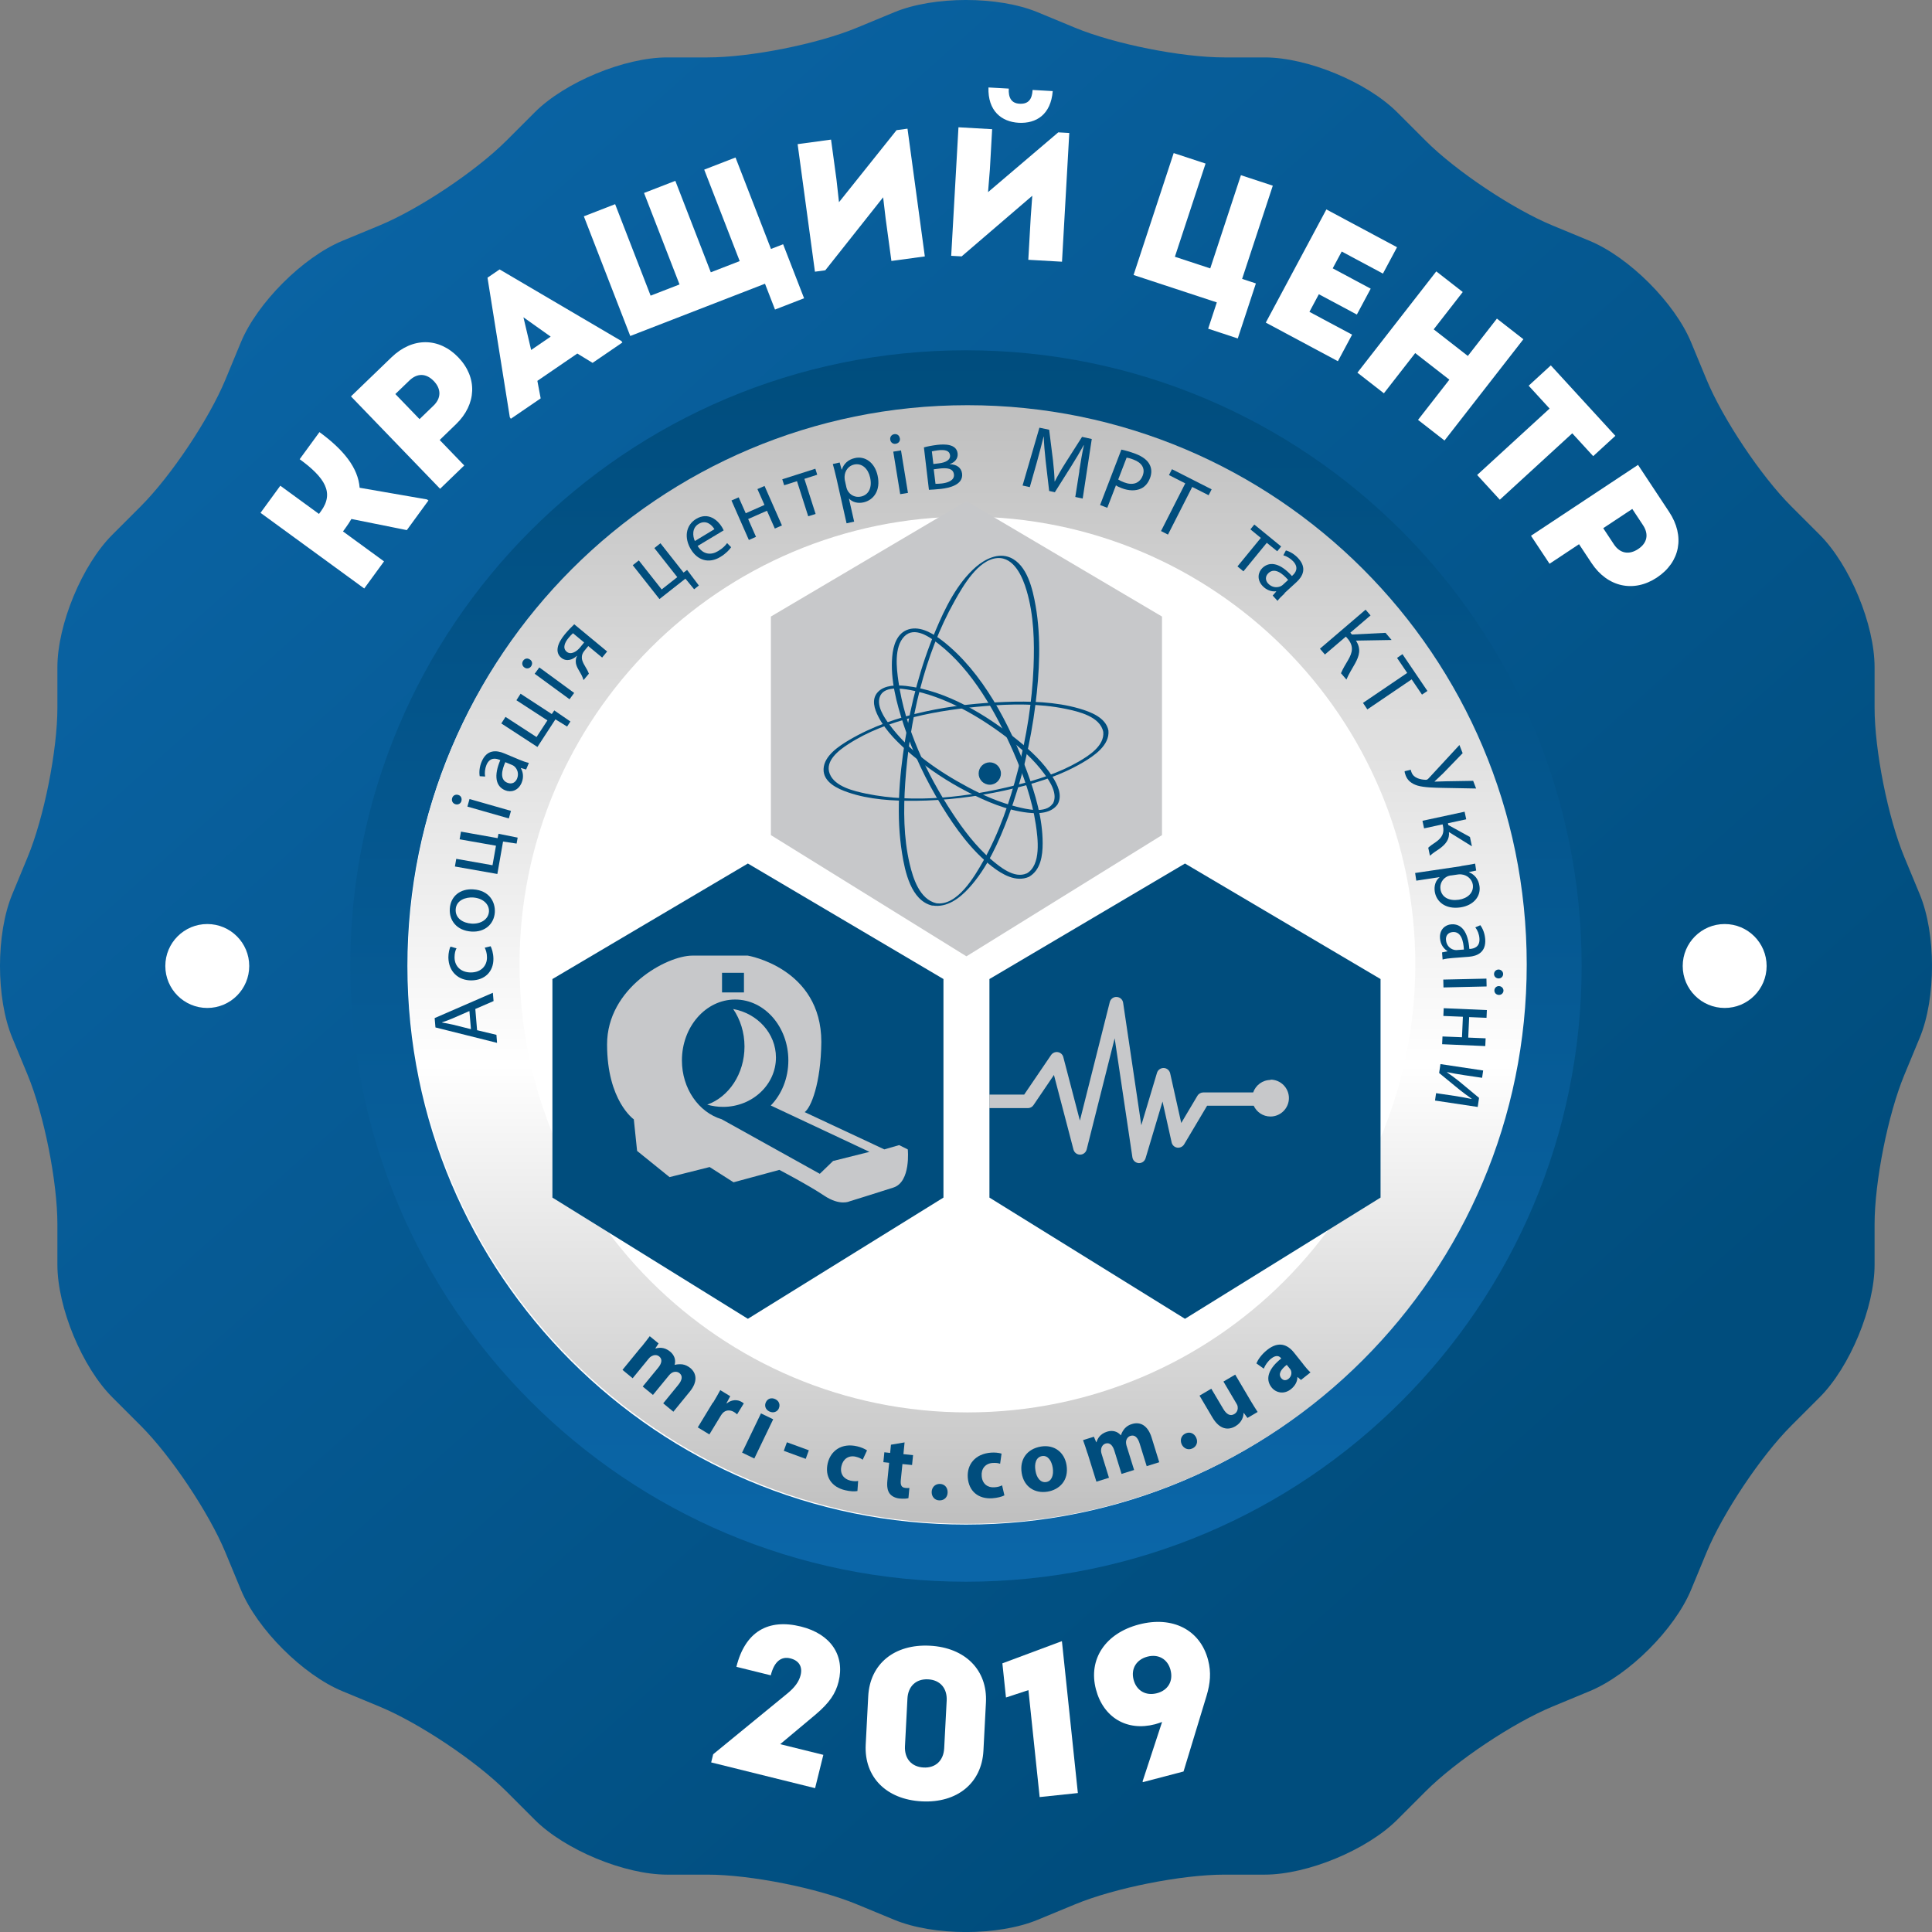 <?xml version="1.0" encoding="UTF-8"?> <svg xmlns="http://www.w3.org/2000/svg" width="100" height="100" viewBox="0 0 100 100" fill="none"><rect x="0" y="0" width="100" height="100" fill="#808080" stroke="none"/><g clip-path="url(#clip0_90_3412)"><path d="M46.287 0.634C48.328 -0.212 51.669 -0.212 53.71 0.634L55.642 1.434C57.683 2.28 61.161 2.972 63.371 2.972H65.461C67.671 2.972 70.758 4.25 72.32 5.813L73.798 7.291C75.36 8.853 78.309 10.823 80.351 11.668L82.282 12.468C84.323 13.314 86.685 15.677 87.531 17.717L88.331 19.648C89.177 21.69 91.147 24.638 92.709 26.201L94.187 27.679C95.75 29.241 97.028 32.327 97.028 34.538V36.628C97.028 38.838 97.72 42.316 98.566 44.358L99.366 46.289C100.212 48.33 100.212 51.67 99.366 53.712L98.566 55.643C97.72 57.685 97.028 61.163 97.028 63.373V65.463C97.028 67.673 95.75 70.76 94.187 72.322L92.709 73.8C91.147 75.362 89.177 78.311 88.331 80.353L87.531 82.284C86.685 84.326 84.323 86.688 82.282 87.533L80.351 88.334C78.309 89.179 75.361 91.149 73.798 92.712L72.32 94.19C70.758 95.752 67.671 97.031 65.461 97.031H63.371C61.161 97.031 57.683 97.723 55.642 98.569L53.71 99.368C51.669 100.214 48.328 100.214 46.287 99.368L44.355 98.569C42.313 97.723 38.836 97.031 36.626 97.031H34.537C32.327 97.031 29.241 95.752 27.678 94.19L26.2 92.712C24.638 91.15 21.689 89.179 19.648 88.334L17.717 87.533C15.676 86.688 13.313 84.325 12.468 82.284L11.668 80.353C10.823 78.311 8.852 75.363 7.29 73.8L5.812 72.322C4.249 70.76 2.971 67.673 2.971 65.463V63.373C2.971 61.163 2.279 57.685 1.433 55.643L0.634 53.712C-0.212 51.67 -0.212 48.33 0.634 46.289L1.433 44.358C2.279 42.316 2.971 38.839 2.971 36.628V34.538C2.971 32.328 4.249 29.241 5.812 27.679L7.29 26.201C8.852 24.639 10.823 21.69 11.668 19.648L12.468 17.717C13.314 15.676 15.676 13.314 17.717 12.468L19.648 11.668C21.69 10.823 24.638 8.852 26.2 7.291L27.678 5.813C29.241 4.25 32.327 2.972 34.537 2.972H36.626C38.836 2.972 42.315 2.28 44.355 1.434L46.287 0.634Z" fill="url(#paint0_linear_90_3412)"></path><path d="M81.866 50C81.866 67.601 67.6 81.869 49.999 81.869C32.398 81.869 18.131 67.601 18.131 50C18.131 32.399 32.399 18.131 49.999 18.131C67.599 18.131 81.866 32.399 81.866 50Z" fill="url(#paint1_linear_90_3412)"></path><path d="M22.099 25.849L22.176 25.905L21.057 27.439L18.188 26.862C18.103 27.011 18.01 27.154 17.903 27.3L17.753 27.507L19.877 29.057L18.853 30.46L13.485 26.544L14.509 25.141L16.51 26.601L16.611 26.463C17.31 25.505 16.821 24.725 15.511 23.768L16.535 22.366C17.785 23.278 18.536 24.213 18.615 25.246L22.1 25.85L22.099 25.849Z" fill="white"></path><path d="M23.72 18.495C24.728 19.54 24.669 20.928 23.604 21.956L22.758 22.774L24.029 24.092L22.779 25.299L18.166 20.517L20.264 18.494C21.35 17.446 22.72 17.457 23.721 18.496L23.72 18.495ZM22.449 19.72C22.053 19.31 21.59 19.308 21.188 19.697L20.463 20.396L21.715 21.694L22.439 20.995C22.843 20.606 22.845 20.129 22.449 19.719V19.72Z" fill="white"></path><path d="M32.162 17.648L32.215 17.727L30.672 18.782L29.882 18.299L27.814 19.713L27.985 20.62L26.441 21.675L26.388 21.597L25.233 14.373L25.859 13.945L32.163 17.65L32.162 17.648ZM27.492 18.115L28.503 17.424L27.093 16.422L27.492 18.115Z" fill="white"></path><path d="M40.534 12.642L41.619 15.438L40.114 16.022L39.596 14.686L32.622 17.391L30.22 11.197L31.839 10.568L33.676 15.303L35.172 14.723L33.335 9.988L34.955 9.36L36.791 14.094L38.287 13.514L36.45 8.78L38.07 8.152L39.906 12.886L40.535 12.642H40.534Z" fill="white"></path><path d="M46.972 6.66L47.869 13.272L46.139 13.507L45.84 11.306L45.711 10.212L42.717 13.99L42.181 14.063L41.285 7.461L43.015 7.226L43.296 9.295L43.426 10.466L46.406 6.737L46.971 6.66H46.972Z" fill="white"></path><path d="M55.346 6.883L54.969 13.546L53.225 13.447L53.351 11.23L53.431 10.132L49.774 13.271L49.234 13.241L49.61 6.588L51.353 6.687L51.236 8.771L51.141 9.945L54.776 6.851L55.345 6.883H55.346ZM51.163 4.527L52.214 4.586C52.188 5.06 52.352 5.346 52.769 5.369C53.242 5.395 53.419 5.129 53.447 4.656L54.489 4.715C54.392 5.926 53.642 6.406 52.723 6.355C51.841 6.304 51.123 5.742 51.163 4.527Z" fill="white"></path><path d="M65.005 14.669L64.067 17.518L62.534 17.013L62.982 15.652L58.673 14.234L60.75 7.923L62.4 8.466L60.812 13.29L62.642 13.892L64.23 9.068L65.88 9.611L64.292 14.435L65.004 14.67L65.005 14.669Z" fill="white"></path><path d="M69.984 17.323L69.249 18.696L65.517 16.698L68.653 10.84L72.31 12.797L71.581 14.161L69.447 13.019L68.981 13.889L70.947 14.942L70.231 16.281L68.264 15.229L67.776 16.141L69.986 17.323H69.984Z" fill="white"></path><path d="M78.85 17.559L74.768 22.801L73.397 21.733L75.019 19.652L73.251 18.276L71.63 20.357L70.259 19.289L74.342 14.047L75.712 15.115L74.208 17.047L75.975 18.424L77.48 16.491L78.85 17.559Z" fill="white"></path><path d="M82.464 23.611L81.38 22.428L77.63 25.865L76.457 24.585L80.207 21.147L79.123 19.964L80.27 18.912L83.611 22.558L82.464 23.61V23.611Z" fill="white"></path><path d="M85.765 29.892C84.554 30.694 83.2 30.384 82.381 29.149L81.731 28.168L80.204 29.18L79.244 27.731L84.784 24.062L86.392 26.492C87.226 27.75 86.967 29.094 85.763 29.892H85.765ZM84.79 28.419C85.265 28.105 85.35 27.65 85.042 27.183L84.487 26.343L82.983 27.339L83.538 28.178C83.848 28.645 84.316 28.734 84.79 28.419Z" fill="white"></path><path d="M42.616 90.831L42.189 92.555L36.81 91.222L36.915 90.799L40.756 87.653C41.132 87.344 41.357 87.042 41.439 86.706C41.547 86.272 41.361 85.95 40.907 85.837C40.452 85.724 40.078 85.977 39.895 86.714L38.116 86.274C38.568 84.451 39.761 83.769 41.454 84.189C43.015 84.576 43.738 85.699 43.405 87.044C43.254 87.651 42.938 88.137 42.197 88.759L40.382 90.278L42.616 90.831Z" fill="white"></path><path d="M44.809 90.301L44.939 87.802C45.026 86.117 46.3 85.087 48.13 85.182C49.96 85.277 51.119 86.446 51.032 88.119L50.902 90.618C50.814 92.292 49.541 93.333 47.711 93.238C45.881 93.143 44.722 91.986 44.809 90.301ZM48.871 90.49L49 88.024C49.033 87.388 48.664 86.955 48.039 86.922C47.414 86.889 47.002 87.282 46.969 87.918L46.841 90.384C46.808 91.02 47.177 91.453 47.802 91.486C48.426 91.519 48.838 91.126 48.871 90.49Z" fill="white"></path><path d="M54.965 84.951L55.79 92.808L53.812 93.016L53.231 87.481L52.069 87.862L51.883 86.094L54.943 84.953L54.965 84.951Z" fill="white"></path><path d="M62.53 85.918C62.7 86.566 62.642 87.137 62.451 87.775L61.26 91.692L59.152 92.244L59.141 92.201L60.149 89.129C60.022 89.174 59.895 89.218 59.787 89.247C58.339 89.626 57.11 88.909 56.725 87.439C56.317 85.882 57.212 84.538 58.953 84.082C60.694 83.627 62.122 84.36 62.53 85.917V85.918ZM60.587 86.439C60.44 85.877 59.963 85.598 59.389 85.748C58.816 85.898 58.526 86.378 58.674 86.941C58.824 87.514 59.312 87.791 59.885 87.64C60.458 87.49 60.737 87.012 60.586 86.439H60.587Z" fill="white"></path><path d="M78.909 50C78.909 65.967 65.966 78.912 49.999 78.912C34.032 78.912 21.088 65.968 21.088 50C21.088 34.032 34.032 21.089 49.999 21.089C65.966 21.089 78.909 34.033 78.909 50Z" fill="white"></path><path d="M10.729 52.172C11.928 52.172 12.9 51.199 12.9 50C12.9 48.801 11.928 47.828 10.729 47.828C9.529 47.828 8.557 48.801 8.557 50C8.557 51.199 9.529 52.172 10.729 52.172Z" fill="white"></path><path d="M89.269 52.172C90.468 52.172 91.44 51.199 91.44 50C91.44 48.801 90.468 47.828 89.269 47.828C88.069 47.828 87.097 48.801 87.097 50C87.097 51.199 88.069 52.172 89.269 52.172Z" fill="white"></path><path d="M50.073 20.973C34.087 20.973 21.123 33.932 21.123 49.923C21.123 65.914 34.087 78.873 50.073 78.873C66.059 78.873 79.023 65.914 79.023 49.923C79.023 33.932 66.064 20.973 50.073 20.973ZM50.073 73.106C37.27 73.106 26.89 62.726 26.89 49.923C26.89 37.12 37.27 26.74 50.073 26.74C62.876 26.74 73.256 37.12 73.256 49.923C73.256 62.726 62.876 73.106 50.073 73.106Z" fill="url(#paint2_linear_90_3412)"></path><path d="M33.188 69.73C33.368 69.513 33.511 69.319 33.631 69.162L34.088 69.536L33.922 69.79L33.931 69.799C34.097 69.748 34.383 69.712 34.683 69.956C34.909 70.14 34.992 70.399 34.918 70.643H34.928C35.066 70.611 35.2 70.606 35.325 70.62C35.468 70.643 35.597 70.704 35.726 70.804C36.063 71.081 36.123 71.524 35.694 72.041L34.854 73.07L34.328 72.636L35.103 71.686C35.311 71.433 35.348 71.22 35.173 71.076C35.048 70.975 34.887 70.989 34.767 71.062C34.72 71.09 34.665 71.141 34.633 71.182L33.797 72.201L33.267 71.767L34.07 70.79C34.25 70.569 34.296 70.356 34.125 70.213C33.986 70.097 33.816 70.139 33.71 70.203C33.66 70.231 33.613 70.277 33.576 70.323L32.746 71.338L32.22 70.904L33.194 69.713L33.189 69.728L33.188 69.73Z" fill="#004D7D"></path><path d="M36.911 72.599C37.082 72.313 37.188 72.124 37.28 71.953L37.796 72.267L37.603 72.631L37.617 72.641C37.885 72.42 38.194 72.447 38.378 72.558C38.433 72.591 38.462 72.609 38.498 72.641L38.151 73.208C38.114 73.171 38.068 73.13 37.999 73.089C37.778 72.955 37.556 72.983 37.404 73.144C37.372 73.181 37.34 73.223 37.312 73.268L36.717 74.246L36.117 73.881L36.901 72.59L36.911 72.599Z" fill="#004D7D"></path><path d="M38.41 75.187L39.388 73.157L40.02 73.462L39.043 75.492L38.41 75.187ZM40.312 72.904C40.228 73.079 40.026 73.157 39.818 73.056C39.62 72.959 39.555 72.756 39.642 72.58C39.725 72.396 39.923 72.322 40.127 72.419C40.33 72.516 40.394 72.714 40.311 72.898V72.903L40.312 72.904Z" fill="#004D7D"></path><path d="M41.865 75.067L41.704 75.51L40.569 75.095L40.73 74.652L41.865 75.067Z" fill="#004D7D"></path><path d="M44.38 77.175C44.246 77.203 44.006 77.198 43.743 77.133C43.032 76.967 42.682 76.427 42.843 75.735C42.995 75.094 43.558 74.669 44.375 74.863C44.556 74.905 44.744 74.983 44.878 75.071L44.652 75.555C44.578 75.5 44.468 75.44 44.288 75.398C43.928 75.316 43.638 75.514 43.554 75.879C43.457 76.285 43.678 76.556 44.011 76.635C44.172 76.672 44.306 76.677 44.417 76.653L44.38 77.179V77.174V77.175Z" fill="#004D7D"></path><path d="M46.821 74.657L46.761 75.266L47.26 75.317L47.208 75.829L46.71 75.779L46.627 76.59C46.599 76.863 46.649 76.992 46.862 77.015C46.959 77.024 47.001 77.024 47.07 77.015L47.02 77.545C46.923 77.573 46.757 77.582 46.558 77.563C46.332 77.54 46.152 77.439 46.055 77.315C45.939 77.166 45.899 76.945 45.931 76.632L46.023 75.714L45.723 75.682L45.774 75.17L46.074 75.203L46.116 74.778L46.817 74.659H46.822L46.821 74.657Z" fill="#004D7D"></path><path d="M48.629 77.66C48.394 77.66 48.223 77.48 48.223 77.236C48.223 76.992 48.394 76.807 48.638 76.807C48.882 76.807 49.049 76.982 49.049 77.236C49.049 77.489 48.883 77.66 48.634 77.66H48.629Z" fill="#004D7D"></path><path d="M51.984 77.402C51.864 77.466 51.633 77.531 51.366 77.55C50.637 77.6 50.143 77.185 50.092 76.475C50.045 75.816 50.461 75.248 51.3 75.188C51.484 75.174 51.688 75.193 51.84 75.239L51.766 75.764C51.679 75.732 51.554 75.71 51.37 75.723C51 75.75 50.779 76.027 50.812 76.397C50.839 76.811 51.13 77.01 51.471 76.982C51.637 76.973 51.762 76.936 51.868 76.881L51.987 77.397L51.983 77.402H51.984Z" fill="#004D7D"></path><path d="M55.203 75.828C55.337 76.644 54.816 77.111 54.221 77.207C53.571 77.314 52.998 76.967 52.883 76.248C52.767 75.528 53.164 74.993 53.879 74.873C54.562 74.762 55.092 75.159 55.203 75.828ZM53.594 76.114C53.653 76.496 53.861 76.76 54.156 76.709C54.424 76.667 54.553 76.367 54.489 75.966C54.434 75.634 54.253 75.316 53.94 75.366C53.608 75.421 53.538 75.781 53.594 76.109V76.114Z" fill="#004D7D"></path><path d="M56.288 75.224C56.205 74.956 56.127 74.73 56.058 74.541L56.62 74.365L56.74 74.647H56.754C56.805 74.477 56.93 74.218 57.303 74.103C57.58 74.015 57.843 74.088 58.009 74.287H58.019C58.065 74.143 58.134 74.033 58.217 73.936C58.314 73.83 58.433 73.752 58.596 73.706C59.011 73.577 59.412 73.77 59.61 74.416L60.002 75.685L59.352 75.888L58.988 74.716C58.891 74.401 58.734 74.254 58.517 74.319C58.365 74.365 58.286 74.508 58.282 74.646C58.282 74.701 58.291 74.775 58.309 74.827L58.701 76.086L58.051 76.289L57.677 75.081C57.593 74.809 57.437 74.652 57.225 74.717C57.054 74.772 56.995 74.933 56.99 75.058C56.985 75.118 56.999 75.183 57.013 75.234L57.4 76.489L56.75 76.692L56.293 75.225H56.288V75.224Z" fill="#004D7D"></path><path d="M61.709 74.975C61.496 75.072 61.266 74.975 61.164 74.757C61.063 74.531 61.142 74.296 61.363 74.195C61.584 74.093 61.81 74.185 61.916 74.416C62.018 74.637 61.939 74.872 61.713 74.974H61.708L61.709 74.975Z" fill="#004D7D"></path><path d="M64.712 72.47C64.864 72.723 64.993 72.927 65.095 73.083L64.569 73.393L64.38 73.134L64.366 73.144C64.361 73.305 64.296 73.615 63.946 73.822C63.554 74.052 63.12 73.978 62.761 73.378L62.087 72.238L62.696 71.879L63.314 72.921C63.48 73.202 63.674 73.318 63.886 73.193C64.053 73.096 64.08 72.921 64.062 72.806C64.057 72.76 64.035 72.709 64.007 72.663L63.325 71.509L63.934 71.15L64.713 72.469L64.712 72.47Z" fill="#004D7D"></path><path d="M67.462 70.624C67.596 70.795 67.734 70.951 67.831 71.035L67.338 71.427L67.162 71.275L67.153 71.284C67.153 71.515 67.028 71.736 66.82 71.902C66.465 72.188 66.045 72.096 65.819 71.815C65.454 71.358 65.69 70.809 66.317 70.315L66.299 70.293C66.225 70.2 66.069 70.104 65.796 70.32C65.616 70.463 65.474 70.675 65.414 70.841L65.031 70.569C65.1 70.403 65.271 70.122 65.594 69.867C66.184 69.401 66.646 69.595 66.978 70.011L67.467 70.624H67.462ZM66.604 70.642C66.314 70.868 66.143 71.113 66.314 71.329C66.425 71.472 66.572 71.463 66.696 71.366C66.835 71.255 66.872 71.076 66.82 70.937C66.806 70.9 66.783 70.868 66.756 70.835L66.604 70.647V70.642Z" fill="#004D7D"></path><path d="M60.145 31.912L50.023 25.933L39.901 31.912V43.225L50.023 49.499L60.145 43.225V31.912Z" fill="#C7C8CA"></path><path d="M48.833 50.675L38.71 44.696L28.593 50.675V61.987L38.71 68.261L48.833 61.987V50.675Z" fill="#004D7D"></path><path d="M71.457 50.675L61.335 44.696L51.213 50.675V61.987L61.335 68.261L71.457 61.987V50.675Z" fill="#004D7D"></path><path d="M46.983 59.492L46.539 59.271L45.773 59.492L41.649 57.563C41.972 57.342 42.489 56.082 42.512 53.932C42.512 50.103 38.706 49.462 38.706 49.462H35.841C34.507 49.462 31.422 51.141 31.422 54.057C31.422 56.973 32.806 57.937 32.806 57.937L32.976 59.571L34.656 60.927L36.731 60.406L37.968 61.195L40.339 60.553C40.339 60.553 41.847 61.342 42.66 61.887C43.476 62.431 43.97 62.182 43.97 62.182C43.97 62.182 45.331 61.762 46.244 61.467C47.157 61.172 46.987 59.493 46.987 59.493H46.983V59.492ZM37.372 50.352H38.507V51.367H37.372V50.352ZM43.125 60.087L42.433 60.756L37.354 57.932C36.169 57.577 35.296 56.35 35.296 54.887C35.296 53.148 36.528 51.736 38.051 51.736C39.573 51.736 40.805 53.148 40.805 54.887C40.805 55.815 40.455 56.645 39.896 57.221L45.004 59.62L43.126 60.091V60.086L43.125 60.087Z" fill="#C7C8CA"></path><path d="M37.949 52.226C38.314 52.761 38.535 53.434 38.535 54.168C38.535 55.584 37.723 56.779 36.606 57.176C36.864 57.25 37.141 57.292 37.422 57.292C38.935 57.292 40.163 56.148 40.163 54.736C40.163 53.49 39.208 52.456 37.948 52.226H37.949Z" fill="#C7C8CA"></path><path d="M65.769 55.898C65.349 55.898 64.993 56.171 64.864 56.544H62.285C62.161 56.544 62.045 56.608 61.98 56.715L61.141 58.126L60.568 55.556C60.531 55.4 60.397 55.284 60.236 55.279C60.079 55.275 59.931 55.376 59.886 55.528L59.074 58.241L58.133 51.902C58.11 51.736 57.971 51.612 57.8 51.602C57.634 51.593 57.482 51.704 57.441 51.87L55.895 58.002L55.037 54.716C55.005 54.583 54.894 54.481 54.755 54.458C54.621 54.435 54.483 54.495 54.405 54.606L53.012 56.655H51.207V57.356H53.201C53.316 57.356 53.426 57.301 53.491 57.204L54.552 55.64L55.563 59.501C55.605 59.658 55.743 59.764 55.905 59.764C56.066 59.764 56.205 59.653 56.246 59.496L57.695 53.743L58.613 59.903C58.636 60.064 58.77 60.188 58.936 60.203H58.958C59.115 60.203 59.249 60.101 59.295 59.949L60.172 57.015L60.643 59.128C60.675 59.272 60.786 59.378 60.929 59.401C61.072 59.423 61.215 59.354 61.289 59.234L62.479 57.233H64.892C65.043 57.56 65.371 57.791 65.759 57.791C66.285 57.791 66.714 57.362 66.714 56.836C66.714 56.31 66.285 55.881 65.759 55.881L65.769 55.899V55.898Z" fill="#C7C8CA"></path><path d="M53.132 45.209C52.5 45.489 51.753 44.872 51.305 44.489C50.512 43.807 49.865 42.949 49.294 42.081C47.96 40.055 46.844 37.68 46.502 35.262C46.405 34.593 46.272 33.495 46.802 32.946C47.333 32.397 48.131 32.978 48.57 33.32C50.341 34.691 51.564 36.905 52.45 38.916C52.976 40.116 53.419 41.38 53.613 42.676C53.719 43.382 53.908 44.779 53.137 45.213C52.98 45.301 53.123 45.463 53.257 45.384C53.866 45.042 53.968 44.286 53.968 43.649C53.968 42.38 53.594 41.112 53.16 39.935C52.265 37.508 50.867 34.782 48.777 33.163C48.311 32.803 47.657 32.392 47.038 32.572C46.421 32.752 46.227 33.425 46.181 33.993C46.079 35.174 46.406 36.401 46.771 37.509C47.255 38.981 47.934 40.397 48.745 41.717C49.451 42.865 50.282 44.023 51.356 44.858C51.882 45.264 52.588 45.679 53.261 45.384C53.428 45.31 53.279 45.149 53.142 45.213L53.132 45.209Z" fill="#004D7D"></path><path d="M54.484 41.601C54.119 42.131 53.127 41.882 52.624 41.757C51.752 41.541 50.913 41.176 50.124 40.756C48.611 39.948 47.042 38.892 46.023 37.485C45.765 37.13 45.373 36.553 45.534 36.082C45.733 35.492 46.632 35.63 47.098 35.713C48.903 36.045 50.642 37.055 52.085 38.148C52.814 38.697 53.524 39.325 54.064 40.068C54.35 40.46 54.775 41.106 54.493 41.605C54.424 41.724 54.697 41.711 54.747 41.623C55.005 41.161 54.737 40.616 54.484 40.215C54.013 39.468 53.34 38.844 52.657 38.296C51.06 37.004 48.98 35.739 46.894 35.504C46.423 35.454 45.787 35.444 45.436 35.822C45.086 36.201 45.266 36.708 45.464 37.096C45.865 37.871 46.535 38.507 47.19 39.065C48.07 39.812 49.049 40.454 50.073 40.985C51.042 41.483 52.103 41.94 53.197 42.064C53.727 42.124 54.41 42.114 54.747 41.625C54.821 41.514 54.553 41.524 54.493 41.607L54.484 41.598V41.601Z" fill="#004D7D"></path><path d="M57.105 37.886C57.174 38.601 56.353 39.119 55.827 39.423C54.817 40.009 53.672 40.369 52.542 40.651C50.097 41.26 47.333 41.596 44.837 41.08C44.224 40.95 43.209 40.725 42.946 40.051C42.683 39.377 43.434 38.823 43.905 38.519C45.917 37.209 48.602 36.751 50.945 36.549C52.343 36.429 53.792 36.406 55.171 36.693C55.831 36.831 56.952 37.089 57.105 37.888C57.123 37.98 57.39 37.915 57.372 37.813C57.243 37.136 56.44 36.844 55.859 36.673C54.632 36.319 53.303 36.286 52.035 36.332C49.35 36.433 46.31 36.909 43.956 38.301C43.435 38.611 42.655 39.113 42.628 39.801C42.6 40.488 43.361 40.83 43.887 41.01C44.995 41.393 46.226 41.457 47.384 41.449C48.934 41.435 50.484 41.246 51.993 40.918C53.382 40.614 54.817 40.194 56.048 39.465C56.62 39.128 57.446 38.575 57.372 37.813C57.363 37.726 57.095 37.786 57.105 37.888V37.886Z" fill="#004D7D"></path><path d="M48.468 46.754C47.6 46.546 47.264 45.476 47.084 44.715C46.766 43.359 46.761 41.923 46.853 40.539C47.07 37.333 47.827 33.914 49.418 31.095C49.838 30.348 50.626 28.959 51.623 28.886C52.495 28.826 52.938 29.887 53.136 30.565C53.515 31.838 53.547 33.218 53.496 34.532C53.422 36.336 53.136 38.13 52.684 39.874C52.27 41.489 51.72 43.099 50.899 44.557C50.456 45.341 49.547 46.928 48.44 46.749C48.375 46.739 48.13 46.846 48.269 46.869C49.012 46.993 49.667 46.495 50.141 45.978C51.101 44.931 51.71 43.556 52.199 42.246C52.891 40.391 53.343 38.44 53.593 36.479C53.805 34.79 53.897 33.032 53.602 31.349C53.454 30.509 53.173 29.236 52.283 28.857C51.66 28.594 50.986 28.936 50.515 29.341C49.533 30.194 48.909 31.486 48.412 32.668C47.651 34.476 47.152 36.4 46.843 38.338C46.534 40.276 46.382 42.251 46.691 44.17C46.839 45.102 47.152 46.611 48.246 46.873C48.315 46.888 48.551 46.781 48.462 46.762L48.467 46.753L48.468 46.754Z" fill="#004D7D"></path><path d="M51.808 40.036C51.808 40.354 51.55 40.617 51.231 40.617C50.912 40.617 50.654 40.359 50.654 40.036C50.654 39.714 50.912 39.459 51.231 39.459C51.55 39.459 51.808 39.718 51.808 40.036Z" fill="#004D7D"></path><path d="M24.694 53.323L25.695 53.563L25.727 53.978L22.539 53.18L22.497 52.696L25.51 51.386L25.547 51.815L24.602 52.226L24.694 53.324V53.323ZM24.297 52.331L23.43 52.71C23.231 52.797 23.051 52.858 22.876 52.918V52.927C23.065 52.959 23.259 52.992 23.453 53.038L24.376 53.269L24.297 52.337V52.332V52.331Z" fill="#004D7D"></path><path d="M25.395 48.978C25.45 49.084 25.534 49.319 25.539 49.619C25.548 50.293 25.091 50.736 24.408 50.745C23.721 50.755 23.218 50.288 23.208 49.56C23.208 49.319 23.263 49.108 23.315 48.997L23.629 49.084C23.574 49.181 23.527 49.334 23.527 49.555C23.532 50.067 23.915 50.339 24.381 50.334C24.897 50.329 25.211 49.992 25.206 49.55C25.206 49.319 25.142 49.168 25.091 49.052L25.395 48.978Z" fill="#004D7D"></path><path d="M24.5 46.034C25.326 46.089 25.644 46.684 25.612 47.225C25.57 47.829 25.099 48.263 24.394 48.217C23.647 48.166 23.241 47.649 23.282 47.031C23.324 46.389 23.818 45.988 24.5 46.034ZM24.403 47.806C24.892 47.838 25.28 47.58 25.308 47.188C25.335 46.8 24.99 46.486 24.487 46.454C24.108 46.431 23.619 46.588 23.587 47.063C23.555 47.544 23.984 47.778 24.408 47.806H24.403V47.806Z" fill="#004D7D"></path><path d="M23.61 44.452L25.492 44.784L25.672 43.774L23.79 43.442L23.86 43.045L25.756 43.382L25.802 43.156L26.794 43.355L26.739 43.664L26.038 43.558L25.743 45.237L23.546 44.85L23.616 44.453H23.611L23.61 44.452Z" fill="#004D7D"></path><path d="M23.712 41.144C23.845 41.176 23.924 41.306 23.882 41.462C23.845 41.601 23.707 41.665 23.578 41.628C23.439 41.591 23.361 41.457 23.402 41.315C23.444 41.167 23.578 41.107 23.716 41.144H23.712ZM26.337 42.362L24.192 41.749L24.303 41.357L26.448 41.971L26.337 42.363V42.362Z" fill="#004D7D"></path><path d="M26.867 39.317C27.048 39.391 27.223 39.456 27.375 39.488L27.232 39.83L26.96 39.751V39.765C27.071 39.949 27.121 40.231 26.997 40.522C26.821 40.936 26.439 41.029 26.143 40.904C25.645 40.696 25.558 40.138 25.895 39.344L25.853 39.327C25.682 39.257 25.355 39.175 25.179 39.594C25.1 39.788 25.077 40.009 25.11 40.194L24.829 40.176C24.792 39.96 24.819 39.682 24.93 39.424C25.193 38.792 25.687 38.82 26.102 38.995L26.873 39.318H26.869L26.867 39.317ZM26.157 39.446C25.976 39.852 25.857 40.346 26.253 40.512C26.498 40.614 26.678 40.498 26.761 40.309C26.872 40.041 26.775 39.801 26.623 39.667C26.59 39.64 26.549 39.612 26.512 39.598L26.157 39.45V39.445V39.446Z" fill="#004D7D"></path><path d="M26.166 37.107L27.771 38.15L28.334 37.288L26.729 36.245L26.945 35.908L28.56 36.96L28.689 36.771L29.524 37.344L29.353 37.606L28.749 37.233L27.817 38.663L25.948 37.445L26.164 37.108L26.166 37.107Z" fill="#004D7D"></path><path d="M27.435 34.14C27.551 34.219 27.578 34.366 27.485 34.495C27.403 34.61 27.25 34.629 27.139 34.545C27.023 34.462 26.996 34.31 27.084 34.19C27.176 34.066 27.319 34.057 27.434 34.14H27.435ZM29.479 36.193L27.675 34.874L27.915 34.546L29.719 35.866L29.479 36.193Z" fill="#004D7D"></path><path d="M31.421 33.725L31.167 34.035L30.448 33.44L30.259 33.67C30.148 33.799 30.111 33.92 30.116 34.039C30.116 34.252 30.286 34.478 30.396 34.681C30.433 34.746 30.456 34.81 30.48 34.87L30.203 35.202C30.18 35.115 30.143 35.027 30.097 34.935C29.99 34.722 29.801 34.496 29.801 34.233C29.801 34.141 29.816 34.044 29.866 33.956L29.856 33.947C29.649 34.15 29.316 34.264 29.053 34.048C28.873 33.901 28.832 33.706 28.869 33.513C28.906 33.3 29.045 33.066 29.229 32.839C29.4 32.631 29.584 32.447 29.723 32.313L31.429 33.724H31.42L31.421 33.725ZM29.653 32.78C29.579 32.849 29.51 32.914 29.423 33.025C29.247 33.237 29.095 33.541 29.335 33.736C29.556 33.92 29.861 33.708 30.014 33.523C30.12 33.394 30.175 33.33 30.235 33.255L29.658 32.776L29.653 32.781V32.78Z" fill="#004D7D"></path><path d="M33.063 29.005L34.248 30.509L35.056 29.873L33.87 28.368L34.185 28.119L35.38 29.637L35.564 29.499L36.173 30.306L35.928 30.5L35.477 29.951L34.134 31.008L32.751 29.255L33.065 29.006L33.063 29.005Z" fill="#004D7D"></path><path d="M36.108 28.258C36.398 28.724 36.819 28.738 37.164 28.526C37.414 28.378 37.538 28.244 37.635 28.111L37.843 28.323C37.755 28.453 37.585 28.646 37.28 28.831C36.69 29.186 36.104 29.007 35.758 28.43C35.411 27.853 35.477 27.193 36.035 26.857C36.662 26.483 37.156 26.931 37.368 27.281C37.41 27.351 37.438 27.415 37.456 27.452L36.109 28.26L36.108 28.258ZM36.98 27.395C36.851 27.174 36.551 26.883 36.159 27.118C35.809 27.331 35.85 27.745 35.965 28.004L36.98 27.39V27.395Z" fill="#004D7D"></path><path d="M38.235 25.744L38.599 26.565L39.569 26.136L39.204 25.315L39.573 25.153L40.473 27.197L40.104 27.358L39.698 26.436L38.724 26.865L39.13 27.787L38.761 27.949L37.861 25.905L38.23 25.744H38.235Z" fill="#004D7D"></path><path d="M42.203 24.263L42.299 24.572L41.635 24.785L42.216 26.603L41.833 26.722L41.252 24.905L40.588 25.117L40.491 24.808L42.198 24.263H42.203Z" fill="#004D7D"></path><path d="M43.286 24.724C43.222 24.447 43.162 24.221 43.106 24.018L43.461 23.939L43.563 24.308H43.572C43.674 24.004 43.895 23.787 44.251 23.709C44.777 23.589 45.275 23.944 45.423 24.608C45.599 25.392 45.21 25.886 44.699 26.002C44.413 26.066 44.131 26.002 43.952 25.813H43.942L44.21 26.998L43.818 27.086L43.287 24.728V24.723L43.286 24.724ZM43.807 25.218C43.822 25.278 43.844 25.329 43.863 25.374C43.996 25.633 44.277 25.766 44.564 25.702C44.984 25.61 45.15 25.208 45.035 24.71C44.938 24.271 44.624 23.953 44.204 24.046C43.932 24.105 43.725 24.355 43.715 24.673C43.715 24.723 43.715 24.789 43.725 24.839L43.807 25.213V25.218Z" fill="#004D7D"></path><path d="M46.576 22.684C46.604 22.818 46.521 22.947 46.36 22.97C46.217 22.993 46.102 22.901 46.079 22.762C46.056 22.619 46.144 22.495 46.287 22.472C46.439 22.449 46.55 22.541 46.572 22.68L46.577 22.684H46.576ZM46.594 25.578L46.235 23.377L46.636 23.313L46.996 25.513L46.594 25.578Z" fill="#004D7D"></path><path d="M47.813 23.16C47.965 23.113 48.252 23.058 48.514 23.026C48.884 22.984 49.506 22.971 49.566 23.465C49.599 23.742 49.41 23.936 49.165 24.018V24.028C49.497 24.037 49.755 24.189 49.797 24.512C49.866 25.093 49.142 25.255 48.708 25.305C48.459 25.333 48.2 25.347 48.081 25.352L47.822 23.16H47.813ZM48.307 24.018L48.611 23.981C48.911 23.944 49.206 23.824 49.174 23.561C49.147 23.34 48.944 23.257 48.542 23.308C48.408 23.322 48.329 23.345 48.233 23.363L48.311 24.018H48.307ZM48.422 25.042C48.537 25.042 48.62 25.038 48.749 25.024C49.021 24.992 49.413 24.881 49.376 24.558C49.339 24.235 49.007 24.208 48.625 24.253L48.329 24.291L48.422 25.047V25.042Z" fill="#004D7D"></path><path d="M55.863 24.369C55.932 23.94 56.015 23.424 56.103 23.045H56.089C55.909 23.377 55.697 23.732 55.457 24.116L54.599 25.477L54.304 25.412L54.123 23.858C54.073 23.396 54.036 22.977 54.026 22.598H54.017C53.925 22.972 53.791 23.479 53.667 23.927L53.302 25.214L52.928 25.131L53.8 22.137L54.304 22.243L54.502 23.825C54.548 24.227 54.576 24.582 54.586 24.914H54.6C54.743 24.628 54.922 24.314 55.145 23.964L56.007 22.612L56.51 22.723L56.04 25.805L55.657 25.723L55.87 24.371H55.865L55.863 24.369Z" fill="#004D7D"></path><path d="M58.041 23.271C58.235 23.313 58.48 23.377 58.785 23.492C59.154 23.636 59.394 23.824 59.504 24.046C59.61 24.244 59.624 24.493 59.522 24.752C59.421 25.015 59.264 25.19 59.061 25.287C58.78 25.421 58.415 25.407 58.051 25.264C57.94 25.223 57.838 25.177 57.761 25.121L57.313 26.284L56.94 26.14L58.042 23.271H58.041ZM57.875 24.816C57.949 24.867 58.051 24.918 58.175 24.964C58.627 25.14 58.987 25.024 59.144 24.623C59.292 24.24 59.093 23.949 58.678 23.792C58.517 23.728 58.383 23.695 58.314 23.686L57.88 24.816H57.875Z" fill="#004D7D"></path><path d="M61.349 25.019L60.505 24.59L60.661 24.286L62.714 25.328L62.558 25.633L61.709 25.204L60.454 27.671L60.094 27.487L61.349 25.019Z" fill="#004D7D"></path><path d="M70.941 31.852L69.894 32.747L69.977 32.843L71.715 32.756L72.029 33.126L70.184 33.158C70.465 33.592 70.355 33.947 70.138 34.343C69.972 34.638 69.81 34.892 69.691 35.174L69.409 34.846C69.496 34.625 69.654 34.376 69.783 34.154C69.999 33.78 70.088 33.443 69.746 33.047L69.662 32.95L68.578 33.877L68.32 33.577L70.683 31.556L70.941 31.856V31.852Z" fill="#004D7D"></path><path d="M72.841 34.837L72.311 34.053L72.591 33.859L73.883 35.764L73.602 35.953L73.067 35.164L70.774 36.719L70.548 36.382L72.841 34.827V34.837Z" fill="#004D7D"></path><path d="M75.702 38.989L74.683 40.041C74.539 40.18 74.392 40.314 74.253 40.447V40.457C74.424 40.452 74.618 40.443 74.849 40.439L76.251 40.416L76.403 40.813L74.678 40.781C74.226 40.771 73.713 40.763 73.368 40.661C73.058 40.564 72.855 40.398 72.758 40.14C72.722 40.043 72.703 39.974 72.703 39.919L73.021 39.84C73.021 39.872 73.036 39.919 73.063 39.983C73.178 40.283 73.534 40.352 73.783 40.362C73.857 40.367 73.894 40.344 73.949 40.283L75.54 38.562L75.707 38.987L75.702 38.991V38.989Z" fill="#004D7D"></path><path d="M75.891 42.407L74.945 42.611L74.963 42.703L76.084 43.321L76.186 43.805L74.996 43.066C75.037 43.426 74.848 43.689 74.493 43.942C74.359 44.03 74.165 44.155 74.013 44.292L73.926 43.878C74.009 43.799 74.161 43.684 74.328 43.578C74.645 43.352 74.766 43.117 74.687 42.747L74.669 42.669L73.71 42.876L73.626 42.484L75.808 42.014L75.891 42.406V42.407Z" fill="#004D7D"></path><path d="M75.633 44.825C75.915 44.783 76.14 44.742 76.352 44.701L76.407 45.06L76.033 45.135V45.144C76.328 45.268 76.527 45.504 76.578 45.863C76.657 46.399 76.265 46.865 75.596 46.966C74.802 47.082 74.336 46.657 74.262 46.141C74.22 45.85 74.308 45.573 74.507 45.412V45.402L73.307 45.583L73.247 45.186L75.637 44.831L75.633 44.826V44.825ZM75.102 45.309C75.042 45.319 74.991 45.337 74.941 45.351C74.673 45.466 74.516 45.733 74.558 46.025C74.623 46.449 75.005 46.643 75.508 46.57C75.951 46.505 76.292 46.215 76.233 45.79C76.191 45.518 75.955 45.292 75.647 45.26C75.596 45.255 75.531 45.25 75.481 45.26L75.102 45.315V45.31V45.309Z" fill="#004D7D"></path><path d="M75.199 49.586C75.005 49.6 74.816 49.623 74.668 49.665L74.641 49.296L74.918 49.241V49.226C74.734 49.115 74.558 48.889 74.535 48.571C74.498 48.12 74.798 47.865 75.121 47.843C75.661 47.801 75.989 48.257 76.053 49.116H76.1C76.284 49.098 76.611 49.024 76.575 48.568C76.561 48.36 76.478 48.148 76.362 48L76.621 47.889C76.754 48.065 76.851 48.323 76.874 48.604C76.924 49.286 76.473 49.485 76.029 49.522L75.199 49.586ZM75.771 49.148C75.748 48.704 75.628 48.211 75.199 48.243C74.936 48.261 74.825 48.446 74.844 48.654C74.867 48.944 75.065 49.115 75.259 49.162C75.3 49.171 75.346 49.18 75.388 49.176L75.775 49.148H75.77L75.771 49.148Z" fill="#004D7D"></path><path d="M74.705 50.703L76.938 50.653L76.947 51.059L74.714 51.11L74.704 50.703H74.705ZM77.331 50.418C77.331 50.284 77.437 50.187 77.561 50.182C77.69 50.182 77.802 50.284 77.802 50.413C77.802 50.542 77.705 50.644 77.571 50.644C77.447 50.644 77.335 50.556 77.331 50.422V50.418ZM77.349 51.271C77.349 51.137 77.455 51.04 77.579 51.04C77.704 51.04 77.815 51.137 77.82 51.266C77.82 51.395 77.723 51.497 77.589 51.497C77.465 51.497 77.353 51.41 77.349 51.276V51.271Z" fill="#004D7D"></path><path d="M76.942 52.682L76.043 52.645L75.996 53.706L76.896 53.743L76.878 54.145L74.644 54.048L74.663 53.647L75.672 53.688L75.719 52.627L74.708 52.586L74.726 52.184L76.96 52.281L76.942 52.682H76.942Z" fill="#004D7D"></path><path d="M76.712 55.787L75.78 55.649C75.43 55.597 75.207 55.556 74.899 55.492V55.506C75.144 55.677 75.286 55.779 75.517 55.963L76.555 56.825L76.486 57.296L74.276 56.964L74.331 56.582L75.268 56.72C75.628 56.775 75.813 56.812 76.168 56.882V56.867C75.91 56.683 75.744 56.563 75.541 56.401C75.231 56.138 74.839 55.834 74.489 55.538L74.558 55.077L76.768 55.409L76.713 55.788L76.712 55.787Z" fill="#004D7D"></path><path d="M66.493 30.713C66.35 30.842 66.216 30.976 66.124 31.1L65.875 30.827L66.059 30.615L66.05 30.605C65.837 30.633 65.561 30.559 65.344 30.323C65.039 29.991 65.118 29.604 65.353 29.387C65.75 29.022 66.295 29.174 66.871 29.816L66.903 29.783C67.042 29.659 67.249 29.396 66.94 29.059C66.797 28.907 66.603 28.791 66.424 28.741L66.558 28.491C66.77 28.547 67.009 28.69 67.199 28.898C67.66 29.401 67.43 29.839 67.098 30.138L66.484 30.701L66.494 30.711L66.493 30.713ZM66.673 30.016C66.383 29.684 65.981 29.366 65.662 29.656C65.469 29.832 65.496 30.048 65.635 30.201C65.833 30.414 66.091 30.427 66.276 30.349C66.318 30.331 66.355 30.307 66.388 30.28L66.673 30.017V30.016Z" fill="#004D7D"></path><path d="M66.313 28.285L66.109 28.534L65.569 28.096L64.36 29.572L64.051 29.318L65.26 27.842L64.72 27.399L64.923 27.15L66.312 28.285H66.313Z" fill="#004D7D"></path></g><defs><linearGradient id="paint0_linear_90_3412" x1="8.411" y1="3.595" x2="76.27" y2="79.315" gradientUnits="userSpaceOnUse"><stop stop-color="#0B66A8"></stop><stop offset="0.64" stop-color="#04568D"></stop><stop offset="1" stop-color="#004D7D"></stop></linearGradient><linearGradient id="paint1_linear_90_3412" x1="49.999" y1="81.115" x2="49.999" y2="17.925" gradientUnits="userSpaceOnUse"><stop stop-color="#0B66A8"></stop><stop offset="0.64" stop-color="#04568D"></stop><stop offset="1" stop-color="#004D7D"></stop></linearGradient><linearGradient id="paint2_linear_90_3412" x1="50.073" y1="78.873" x2="50.073" y2="20.973" gradientUnits="userSpaceOnUse"><stop stop-color="#BFBFBF"></stop><stop offset="0.41" stop-color="white"></stop><stop offset="1" stop-color="#BFBFBF"></stop></linearGradient><clipPath id="clip0_90_3412"><rect width="99.999" height="100" fill="white" transform="translate(-0.001)"></rect></clipPath></defs></svg> 
